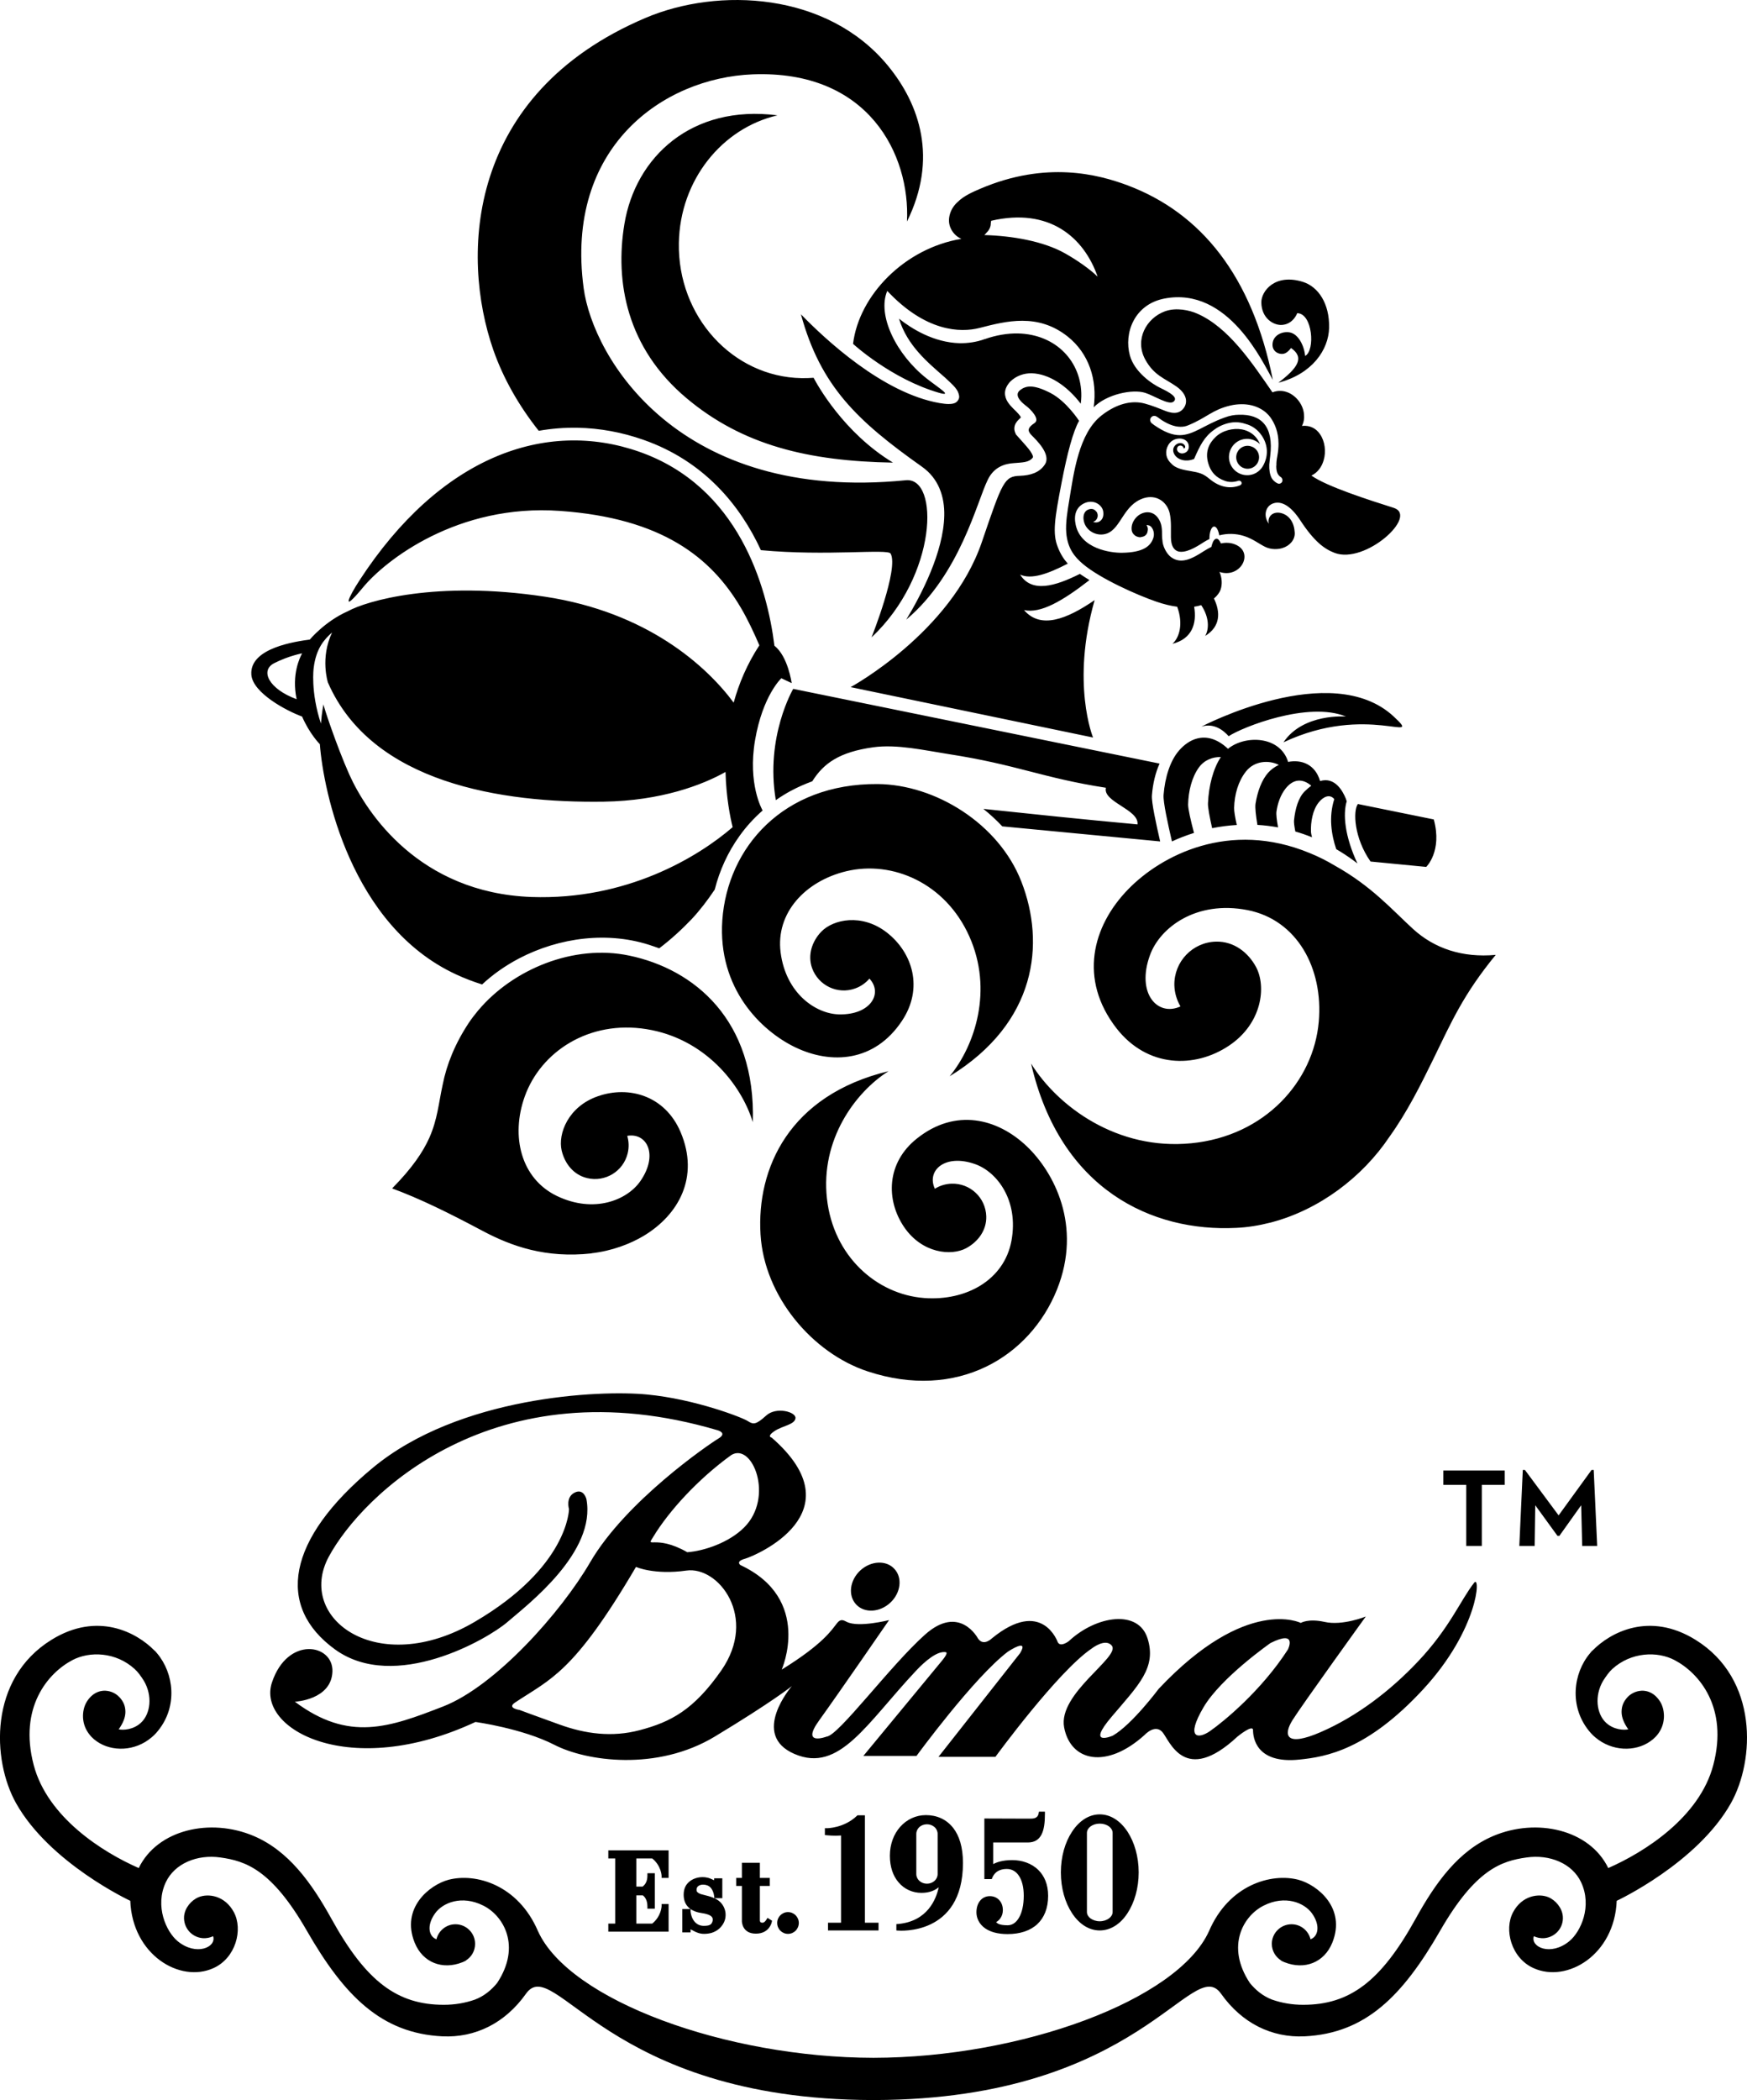 <?xml version="1.0" encoding="UTF-8"?>
<!DOCTYPE svg  PUBLIC '-//W3C//DTD SVG 1.1//EN'  'http://www.w3.org/Graphics/SVG/1.1/DTD/svg11.dtd'>
<svg clip-rule="evenodd" fill-rule="evenodd" image-rendering="optimizeQuality" shape-rendering="geometricPrecision" text-rendering="geometricPrecision" version="1.1" viewBox="0 0 24000 28839" xml:space="preserve" xmlns="http://www.w3.org/2000/svg">
  <path fill="#000" d="m7933 5874c-177-3-355 11-532 42-270-340-486-716-624-1111-453-1300-370-3514 2091-4559 1e3 -425 2497-355 3329 655 440 534 690 1278 263 2141 45-912-521-2083-2121-2021-1229 49-2581 999-2321 2935 128 957 1308 2950 4425 2639 464-47 438 1305-470 2158 0 0 378-947 262-1151-39-69-876 38-1782-47-284-615-780-1223-1613-1515-295-104-600-160-907-166zm13803 15356-14-559-300 421h-25l-306-421-8 559h-211l48-1044h29l463 624 453-624h29l48 1044h-206zm-1379-839v839h-214v-839h-315v-197h844v197h-315zm2936 2128c-631-391-1169-104-1415 147-5 4-9 8-12 10-6 8-16 19-23 28-232 275-286 728-16 1063 18 23 38 44 57 63 11 11 23 20 34 30 226 191 543 199 750 55 29-20 54-41 75-63 7-8 14-15 20-22 127-151 110-342 52-448-17-31-40-60-64-84-5-5-11-10-16-15-51-43-114-68-184-65-73 4-140 35-188 84-4 5-9 10-13 14-42 50-73 107-73 193 0 77 34 157 92 239-59 14-200 7-304-89-133-122-164-373-40-580 40-61 78-117 124-159 259-236 621-247 857-122 336 177 740 649 531 1440-189 720-948 1198-1443 1415-259-532-986-691-1578-441-478 202-793 639-1068 1137-478 864-907 1182-1545 1182-149 0-293-24-427-71-127-48-228-133-306-229-335-507-87-925 192-1063 293-147 557-40 663 109 119 168 82 318-21 354-29-118-134-206-261-206-149 0-271 121-271 269 0 98 53 182 129 229l-1 2c7 3 14 6 22 11 9 3 17 7 26 11 272 108 544 6 655-269 193-477-206-795-466-864-372-97-955 69-1228 706-432 952-2588 1736-4609 1739-2020-3-4178-787-4609-1739-273-637-855-803-1228-706-261 69-659 387-466 864 111 275 383 377 655 269 9-4 17-8 26-11 7-5 15-8 23-11l-2-2c77-47 128-131 128-229 0-148-121-269-270-269-126 0-232 88-261 206-103-36-140-186-20-354 105-149 368-256 662-109 279 138 527 556 192 1063-78 96-179 181-306 229-134 47-278 71-427 71-638 0-1067-318-1544-1182-276-498-592-935-1069-1137-592-250-1319-91-1578 441-496-217-1253-695-1443-1415-208-791 196-1263 531-1440 236-125 598-114 856 122 47 42 86 98 125 159 124 207 94 458-40 580-104 96-245 103-304 89 58-82 92-162 92-239 0-86-31-143-73-193-4-4-8-9-14-14-47-49-113-80-187-84-70-3-133 22-184 65-5 5-10 10-16 15-25 24-47 53-64 84-59 106-76 297 53 448 6 7 12 14 19 22 21 22 46 43 75 63 207 144 524 136 749-55 12-10 23-19 34-30 20-19 39-40 57-63 272-335 218-788-14-1063-8-9-18-20-24-28-4-2-7-6-12-10-246-251-784-538-1415-147-866 536-816 1654-487 2242 463 826 1570 1342 1570 1342 29 742 681 1132 1141 925 309-138 410-531 282-769-124-230-352-260-484-206-102 42-191 149-200 264-11 154 103 287 257 299 51 3 99-6 142-27 50 149-231 280-489 67-155-130-315-478-161-808 122-258 432-386 751-340 343 48 701 163 1183 1e3 522 910 1032 1414 1864 1456 455 22 864-182 1150-585 394-555 1099 1451 4759 1460h3 5 7 8 3 4c3660-9 4365-2015 4760-1460 285 403 694 607 1149 585 833-42 1341-546 1864-1456 483-837 840-952 1183-1e3 319-46 629 82 750 340 155 330-4 678-160 808-258 213-539 82-489-67 43 21 91 30 142 27 153-12 269-145 256-299-9-115-98-222-199-264-132-54-361-24-484 206-128 238-27 631 282 769 460 207 1112-183 1141-925 0 0 1107-516 1570-1342 329-588 379-1706-487-2242zm-10453 3309c25-24 41-56 41-92v-552c0-36-16-69-41-93h-1c-27-24-64-39-104-39-42 0-79 15-106 39-25 24-41 57-41 93v552c0 36 16 69 41 92 27 25 64 40 106 40 40 0 77-15 105-40zm-475-739c91-103 217-163 355-163 144 0 281 54 377 179 81 105 132 261 132 478 0 1006-884 929-887 929l-28-2v-29-30-28l28-2c400-38 519-340 554-504-48 40-123 77-237 77-121 0-236-50-316-146-73-85-118-208-118-364 0-160 54-297 140-395zm2871 1255c30-23 49-53 49-87v-1087c0-34-19-65-49-88-32-24-77-39-128-39-50 0-95 15-127 39-30 23-49 54-49 88v1087c0 34 19 65 48 87 33 24 78 40 128 40 51 0 96-16 128-40zm-509-1189c96-148 231-239 381-239 151 0 285 91 382 238 94 144 153 342 153 559s-59 415-153 559c-96 148-231 238-382 238-150 0-285-90-381-238-95-144-153-342-153-559 0-218 58-415 153-558zm-1174-182 570 2h13c58 0 119 0 132-71l5-25h25 25 32v31c0 123-13 217-47 283-37 72-97 109-190 109h-473v297c47-26 129-55 261-55 131 0 264 42 360 137 80 80 133 195 133 353 0 169-53 299-147 388-97 91-238 138-410 138-141 0-238-32-304-76-93-63-124-152-124-223 0-64 18-119 49-158 32-40 79-64 135-64 55 0 99 21 130 55 32 34 49 83 49 137 0 44-13 80-31 107-17 27-40 45-61 58 6 8 16 16 30 23 26 12 66 20 127 20 66 0 118-38 156-103 43-73 66-179 66-302 0-118-24-211-66-274-40-61-97-94-166-94-71 0-117 21-147 46s-45 55-53 74l-8 19h-21-50-30v-31-770-31h30zm-4464 785s-5-137-129-237h-218v387h87c13-11 28-26 40-46 15-25 25-60 25-107v-31h31 40 31v31 212 1 212 31h-31-40-31v-31c0-46-10-81-24-106-11-21-25-35-39-46h-89v388h218c124-100 129-237 129-238v-31h31 34 31v31 318 31h-31-766-31v-31-50-30h31 64v-895h-64-31v-31-50-30h31 766 31v30 318 31h-31-34-31v-31zm461 491c-22-8-43-19-63-32v30 3c7 64 30 112 60 145 32 35 76 52 122 52 23 0 42-2 58-5 14-3 25-8 34-14 4-3 9-7 13-12 8-12 15-28 17-45 2-15 0-31-10-45-3-4-9-9-14-14-14-10-31-18-51-24-20-7-45-12-72-16-30-4-62-11-94-23zm124-226c69 17 166 42 220 97h1c6 6 12 14 20 23 37 47 56 106 53 164-2 58-26 116-74 165-7 8-16 16-25 23-27 21-57 36-89 47-33 10-69 15-107 15-30 0-58-5-81-13-22-7-42-16-58-25h-1l-5-3c-17-10-32-18-44-18-4 0 3 8 3 8v31h-31-53-30v-31-259-31h30 53 30c-9-6-17-13-25-21-22-20-39-44-51-74-11-28-18-62-18-102 0-79 28-134 70-172 55-51 131-69 188-69 66 0 105 17 136 32 9 4 18 9 25 10v-26h31 50 31v31 212 30h-31-50-28l-3-27c-6-50-24-92-51-120-25-26-60-39-102-39-25 0-50 7-67 21-13 11-22 27-22 49 0 14 4 25 10 32h1c8 9 22 17 39 25 11 4 32 9 55 15zm1300 384c0 41-17 79-43 106-27 27-64 44-106 44-41 0-78-17-105-44s-43-65-43-106 16-78 43-105 64-44 105-44 79 17 106 44c26 27 43 64 43 105zm-469-16c7-6 14-15 23-28l16-26 26 17 36 22-4 20c0 1-30 158-218 158-193 0-192-171-192-171v-484h-48-30v-31-48-31h30 48v-177-31h31 186 30v31 177h104 32v31 48 31h-32-104v474c0 3 0 7 1 9 2 8 5 13 10 16 7 4 14 6 23 6 3 0 7 0 10-1 9-3 16-7 22-12zm1377-1431v1444h156 31v31 44 31h-31-632-31v-31-44-31h31 148v-1198c-24 2-49 2-75 3-38 0-78-2-120-6l-27-3v-28-34-32h30c1 0 230 0 408-168l9-9h12 60 31v31zm4740-1187c187-130 706-555 1071-1121 0 0 139-278-239-89 0 0-680 474-920 882-252 429-76 441 88 328zm-6714-832c510-731-37-1436-478-1373s-693-50-693-50c-858 1461-1175 1538-1664 1864-112 76 64 100 64 100s194 73 554 202c352 127 717 176 1096 76 429-113 743-278 1121-819zm-466-1625c233-17 574-133 781-340 416-415 114-1171-176-995-454 327-857 768-1071 1121-113 176 25-38 466 214zm10809 420c93-118 62 638-698 1461-773 838-1344 929-1696 966-611 66-643-315-643-403s-214 88-214 88c-730 680-932 51-1032-63-102-113-241 38-241 38-528 479-1020 365-1108-101s773-965 656-1121c-87-113-278 38-278 38-466 315-1322 1487-1322 1487h-782l1121-1424c130-218-167-21-167-21-466 352-1256 1432-1256 1432h-730l1083-1311c93-113 50-113 50-113-113-21-277 113-411 256-678 721-1050 1407-1667 1142-617-264-38-932-38-932s-265 214-1059 693c-793 478-1763 340-2203 113-441-226-1084-314-1084-314-1725 805-3011 100-2796-542 214-643 844-530 831-151-13 391-516 415-516 415 742 555 1297 353 2040 64 717-281 1616-1291 2016-1978 491-844 1637-1625 1764-1701 126-76-13-113-13-113-3074-907-4888 894-5342 1738-453 844 669 1675 2004 894 1292-755 1297-1549 1297-1549s-50-163 76-226c126-64 163 88 163 88 138 730-806 1448-1083 1687-277 240-1549 970-2369 379-818-592-667-1512 517-2495 1184-982 3112-1071 3767-1007 655 62 1310 315 1385 365 77 50 114 50 253-76 138-126 415-50 402 38-12 88-176 101-289 176-113 77-38 89-38 89 1185 1032-227 1624-365 1663-138 38-63 88-63 88 995 466 566 1435 566 1435 571-353 686-544 760-638 51-63 85-42 135-17 161 81 580-25 580-25s-694 1008-958 1374c-265 364 100 226 100 226 164-13 870-970 1349-1398 478-429 730 50 730 50 76 114 190 0 190 0 692-567 906 51 906 51 38 75 151-13 151-13 378-353 957-441 1083-38 127 403-126 642-490 1071-366 428 12 264 12 264 264-151 630-642 630-642 1209-1284 1953-906 1953-906s100-64 327-14c246 56 566-74 566-74s-881 1221-1007 1423c-126 201-101 377 390 163 492-214 952-563 1339-974 429-454 581-839 766-1075zm-8021 274c145-134 171-343 57-465-112-123-322-113-468 21-146 136-172 344-58 467 113 122 323 112 469-23zm5385-17548c154-13 206-161 206-161 211 1 250 512 109 587-15-147-95-300-210-323-105-19-219 37-236 140-20 119 83 169 155 152 51-12 97-78 97-78 190 132 92 274-174 477 466-122 690-452 697-755 7-334-150-564-360-630-386-120-572 129-571 281 2 224 174 320 287 310zm-5165 4047c207-342 511-925 522-1427 6-262-77-512-308-674-886-627-1391-1103-1661-2092 338 348 1125 1082 1903 1219 46 7 85 13 120 13 33 0 60-1 90-13 29-10 63-50 61-89-8-94-73-148-199-265-235-206-513-433-628-805 173 137 476 328 835 337 110 1 225-14 340-55l-22-61 23 61c162-57 316-81 456-79 530 11 880 393 873 862-1 34-3 69-8 103-189-248-438-411-673-418-107-2-212 34-294 113-48 51-73 105-74 159 1 98 64 161 114 213 53 50 99 99 104 121-3 4-14 17-34 35-21 21-53 58-55 114-1 27 7 53 19 78l3 8 6 6c61 70 122 134 165 188 45 54 65 101 63 113-1 7-1 8-6 14-51 63-135 62-257 72-116 7-270 47-357 226-149 296-378 1298-1121 1923zm1618-131c227 265 584 128 970-137-327 1143-22 1887-22 1887l-3330-692s1378-748 1802-1991c285-837 309-905 526-911 134-5 268-40 343-160 83-137-117-328-186-398-62-63-51-105 42-167 80-54-59-191-110-230-157-118-136-184-89-222 81-62 183-80 414 38 223 114 396 384 396 384-83 148-161 440-240 849-97 501-127 698-52 886 36 93 81 164 137 226-280 145-501 220-655 151 160 254 479 161 821-10 40 27 83 55 132 85-372 289-672 462-899 412zm3016-2246c81-30 173 11 203 92 30 82-11 172-92 203s-171-10-202-92c-31-81 10-172 91-203zm-12284 4507c234 519 955 1622 2501 1679 1309 46 2291-550 2764-959-33-132-89-408-98-758-314 177-883 396-1674 408-1396 20-3182-251-3788-1636 0 0-110-337 57-687-107 93-221 220-253 489 0 0-45 324 100 762 11-149 35-268 35-268-13-6 183 584 356 970zm-725-1037c-72-343 46-574 75-630 0 0-187 35-383 135-198 100-76 354 308 495zm3057 3559c-187 98-360 219-509 358-118-37-238-82-360-139-1444-670-1821-2519-1869-3160 0 0-141-141-244-380-212-77-678-324-697-574-28-372 621-458 803-483 0 0 208-251 522-389 254-141 1212-426 2708-200 1405 212 2219 951 2593 1455 72-262 184-529 353-787-73-170-160-357-256-519-406-687-1081-1228-2484-1327-1404-100-2398 677-2707 1053-311 375-193 125-47-98 1106-1700 2554-2220 3845-1767 1362 479 1754 1844 1856 2664 186 144 237 513 237 513l-142-67s-256 237-361 850c-103 601 96 953 104 966-121 106-227 223-317 349-160 222-274 473-341 737-99 148-207 289-320 409-124 130-273 269-443 398-28-10-56-21-85-30-610-214-1290-118-1839 168zm11696-1330c-224-320-244-691-174-790l1043 212c120 438-104 652-104 652l-765-74zm-8170-843c-148-871 239-1528 239-1528l4817 982 216 44c-57 126-93 278-105 436-8 95 59 398 113 633l-2169-207c-81-86-167-166-260-240 679 72 1363 144 2118 213 23-206-481-307-434-503-878-136-1219-317-2166-463-327-51-703-138-1031-93-462 65-681 218-837 467-102 38-202 81-295 132h-1c-72 39-140 82-205 127zm5327-72c19-242 91-471 213-610 70-80 154-140 246-164 129-34 275-1 426 141 233-191 716-181 826 180 178-35 371 28 439 263 207-64 315 147 352 237 8 24 14 40 14 40-54 176-28 479 147 854-76-58-153-112-233-161-19-12-38-23-58-35-66-194-106-442-27-687-61-74-150-36-216 48-80 101-110 265-104 405 0 12 6 38 14 71-77-31-153-58-229-79-14-71-21-127-18-154 16-158 60-311 146-397 32-31 62-57 91-78-123-105-249-93-354 40-67 86-107 196-124 313-6 41 4 122 22 219-96-17-191-29-284-34-21-127-34-237-26-290 27-170 85-326 173-426 38-43 89-80 147-108-138-70-336-57-452 91-105 133-157 314-162 499-1 43 13 131 37 235-117 7-230 22-339 44-34-152-61-290-57-345 11-239 71-472 177-632-113-2-227 39-304 146-96 135-142 324-146 505-1 59 36 223 81 391-107 34-209 73-303 117-55-236-123-544-115-639zm1647-722c1155-544 1937 40 1515-354-859-800-2643 139-2643 139 170-54 301 47 375 131 186-123 1091-485 1612-270 0 0-589-49-859 354zm-7184 6758c-55-907 393-1912 1758-2242-464 295-934 946-846 1746 87 798 686 1319 1334 1369 579 44 1101-247 1201-785 103-559-201-949-500-1054-413-146-670 88-552 339 67-43 145-67 229-70 256-8 469 192 477 448 6 193-114 350-274 437-207 112-607 72-853-287-252-369-250-884 178-1221 526-417 1102-275 1506 110 372 354 765 1091 415 1966-373 927-1371 1532-2603 1124-753-248-1419-1026-1470-1880zm3583-4846c331 848 213 1940-985 2674 351-425 599-1188 270-1922-328-733-1057-1045-1689-894-566 136-973 574-903 1116 73 564 483 841 799 850 438 11 610-290 421-491-51 59-117 107-196 135-240 87-505-39-592-280-64-181 1-368 126-499 164-171 558-255 900 10 354 275 510 766 207 1217-373 559-966 601-1468 358-462-223-1063-803-998-1744 71-997 835-1878 2133-1869 792 6 1665 543 1975 1339zm-5908 5105c285-32 537-130 721-240 479-289 768-806 506-1424-213-501-709-641-1133-494-410 140-555 516-501 747 42 177 161 333 349 378 249 60 499-93 558-341 20-81 16-164-6-239 273-47 430 262 180 622-180 259-635 450-1148 203-492-238-636-819-440-1366 219-612 880-1052 1673-924 795 127 1299 752 1460 1277 44-1404-807-2101-1697-2287-763-161-1599 187-2074 751 0-1 1-2 1-2-1 2-2 3-4 5-44 54-87 108-125 165-190 286-307 574-362 855-56 256-70 472-183 728-88 196-236 416-511 695 381 141 765 329 1246 585 394 209 864 377 1496 307 0 0-2 0-6-1zm11290-4453c-290-265-570-589-1076-871-110-66-225-124-344-172-1104-458-2042 31-2495 498-494 507-681 1235-161 1907 423 544 1075 555 1546 240 457-305 514-811 374-1077-108-203-305-357-550-352-324 7-580 275-574 599 3 106 34 205 84 291-317 145-610-182-419-704 136-377 633-757 1340-619 679 133 1043 797 979 1532-71 820-738 1571-1751 1670-1015 101-1833-502-2201-1094 400 1735 1666 2314 2817 2256 159-7 315-33 468-72l-1 1c5-1 9-3 14-4 662-174 1254-622 1625-1176 243-339 425-704 594-1049 263-540 420-904 866-1449-459 42-842-88-1135-355zm-1843-6115c26 0 49-21 48-48 0-15-6-27-15-37v-1c-38-24-70-56-70-156l2-11c-1-36 2-71 13-128 11-62 16-117 16-168 0-165-54-280-109-359-61-88-196-185-396-184-50 0-103 5-161 19-246 59-319 165-571 269-36 16-71 22-107 22-92 1-186-43-267-96-22-14-33-26-64-45h-1c-9-6-18-9-30-9-31 0-57 25-57 57v4c0 1 1 2 1 3 2 15 10 29 21 38 12 10 25 17 30 23 145 100 254 140 355 140 192-2 332-140 612-241 74-28 140-39 200-39 307-10 480 159 430 566-3 27-11 86-13 118-3 73 8 137 32 183 10 21 42 56 73 70 8 6 18 10 28 10zm-205-272c-8 18-18 35-30 52-1 2-2 3-3 5v-1c-28 36-64 66-110 83-129 48-273-16-323-146-48-129 17-273 146-322 94-35 197-9 264 57-53-132-161-186-247-202-122-22-269 15-361 103-88 83-149 198-103 360 35 122 106 200 231 244 45 16 110 23 180-1 43-14 73 44 21 64-128 50-272 24-402-81-68-55-104-81-195-102-85-20-209-26-297-80-15-9-33-24-49-42-77-72-83-172-38-249 46-82 129-96 180-89 56 9 103 45 103 113-1 54-42 86-87 90-43 2-71-27-75-50-3-18 2-37 17-49 21-15 51-11 66 10 5 7 8 14 9 22 27-6 29-41-8-65-27-17-77-17-114 26-37 42-27 101 12 144 43 47 133 84 252 38 80-183 140-305 273-399 76-60 194-106 298-106 48 0 93 9 135 23 88 23 166 76 223 160 76 110 98 251 32 390zm819-50c36-120 17-261-49-357-52-78-136-127-249-115 26-52 34-106 28-159-10-126-97-244-210-296-68-30-146-37-223-6-143-206-293-429-463-625-169-195-357-363-573-457-100-44-283-88-441-31-258 95-418 389-272 660 121 223 271 261 430 373 164 116 154 244 83 316-84 88-216 28-296-5-83-34-213-81-286-90-171-23-355 39-531 177-312 244-381 787-443 1165-24 145-52 310-41 445 18 219 118 335 229 429 238 201 742 426 1011 518 104 36 199 58 284 69 88 239 28 426-65 509 270-67 337-280 298-509 35-5 67-13 97-22 114 171 108 333 54 423 212-128 212-327 121-514 48-40 78-85 91-121 26-76 19-167-15-244 135 45 249-10 306-93 65-97 52-231-98-287-61-23-123-25-189-11-6-14-12-27-20-37-12-19-27-30-42-28-23 2-46 31-58 75-4 12-8 24-10 37-34 17-69 37-106 60-153 99-308 184-447 82-62-45-109-141-118-210-1-5-1-9-1-14-3-21-6-44-6-67 0-99-2-171-54-246-88-126-239-87-311 2-37 46-60 101-52 164 4 28 18 50 37 66 15 15 36 24 58 28 0 0 2 0 2 1 7 0 14 2 21 2 5 0 10-2 15-4 47-5 74-32 84-69 1-3 0-6 1-9 2-10 5-21 4-32-1-21-9-38-19-54 28 1 51 9 65 25 34 39 49 102 26 162-39 106-141 190-424 194-163 3-568-56-639-382-30-137 7-241 109-294 131-67 252 15 268 105 10 61-5 104-36 131-28 23-66 31-103 15 2-1 4 0 6-1 47-18 70-71 52-118-5-14-14-25-25-34-20-21-51-31-91-18h-2c-1 1-1 2-1 2-3 0-6 1-10 3-46 20-72 79-56 154 28 140 185 222 319 172 195-73 225-396 505-485 177-55 321 54 356 207 25 109 15 242 17 333 2 119 42 174 101 192 100 25 236-53 344-124 26-17 56-33 84-47-1-94 26-170 64-171 31-2 59 50 71 121 108-28 225-28 341 9 120 38 204 107 288 148 86 43 184 35 240 17 101-31 173-115 168-210-7-138-72-232-170-265-126-42-211 43-186 141-78-104-49-241 60-279 121-42 251 48 371 231 193 295 333 395 471 448 421 162 1159-508 813-618-332-105-925-295-1130-443 87-42 142-120 168-210zm-4630-3127c-9 11-19 23-31 34 377 10 812 83 1111 253 160 90 334 211 445 318-188-540-664-953-1463-767-1 11-3 23-5 34 1 43-18 91-57 128zm-347 86c-69-30-125-87-154-163-44-116 6-257 101-341 87-88 215-142 315-185 904-385 1619-196 2018-47 1014 380 1715 1248 1999 2673-133-229-610-1287-1490-1117-416 81-558 477-474 781 63 229 305 392 420 447 129 62 247 129 181 187-62 55-263-79-390-120-176-56-532 20-708 198 52-376-65-739-358-972-410-324-843-212-1208-118-268 69-744 52-1270-508-142 332 124 878 548 1208 160 125 363 249 162 191-657-191-1180-672-1180-672 82-668 709-1313 1488-1442zm-2526-1696c-1185-153-1952 578-2103 1492-132 793 30 1703 857 2395 770 645 1673 862 2833 882-681-412-1043-1074-1091-1165-54 4-109 6-165 5-948-17-1704-848-1686-1856 15-864 593-1577 1355-1753z"/>
</svg>